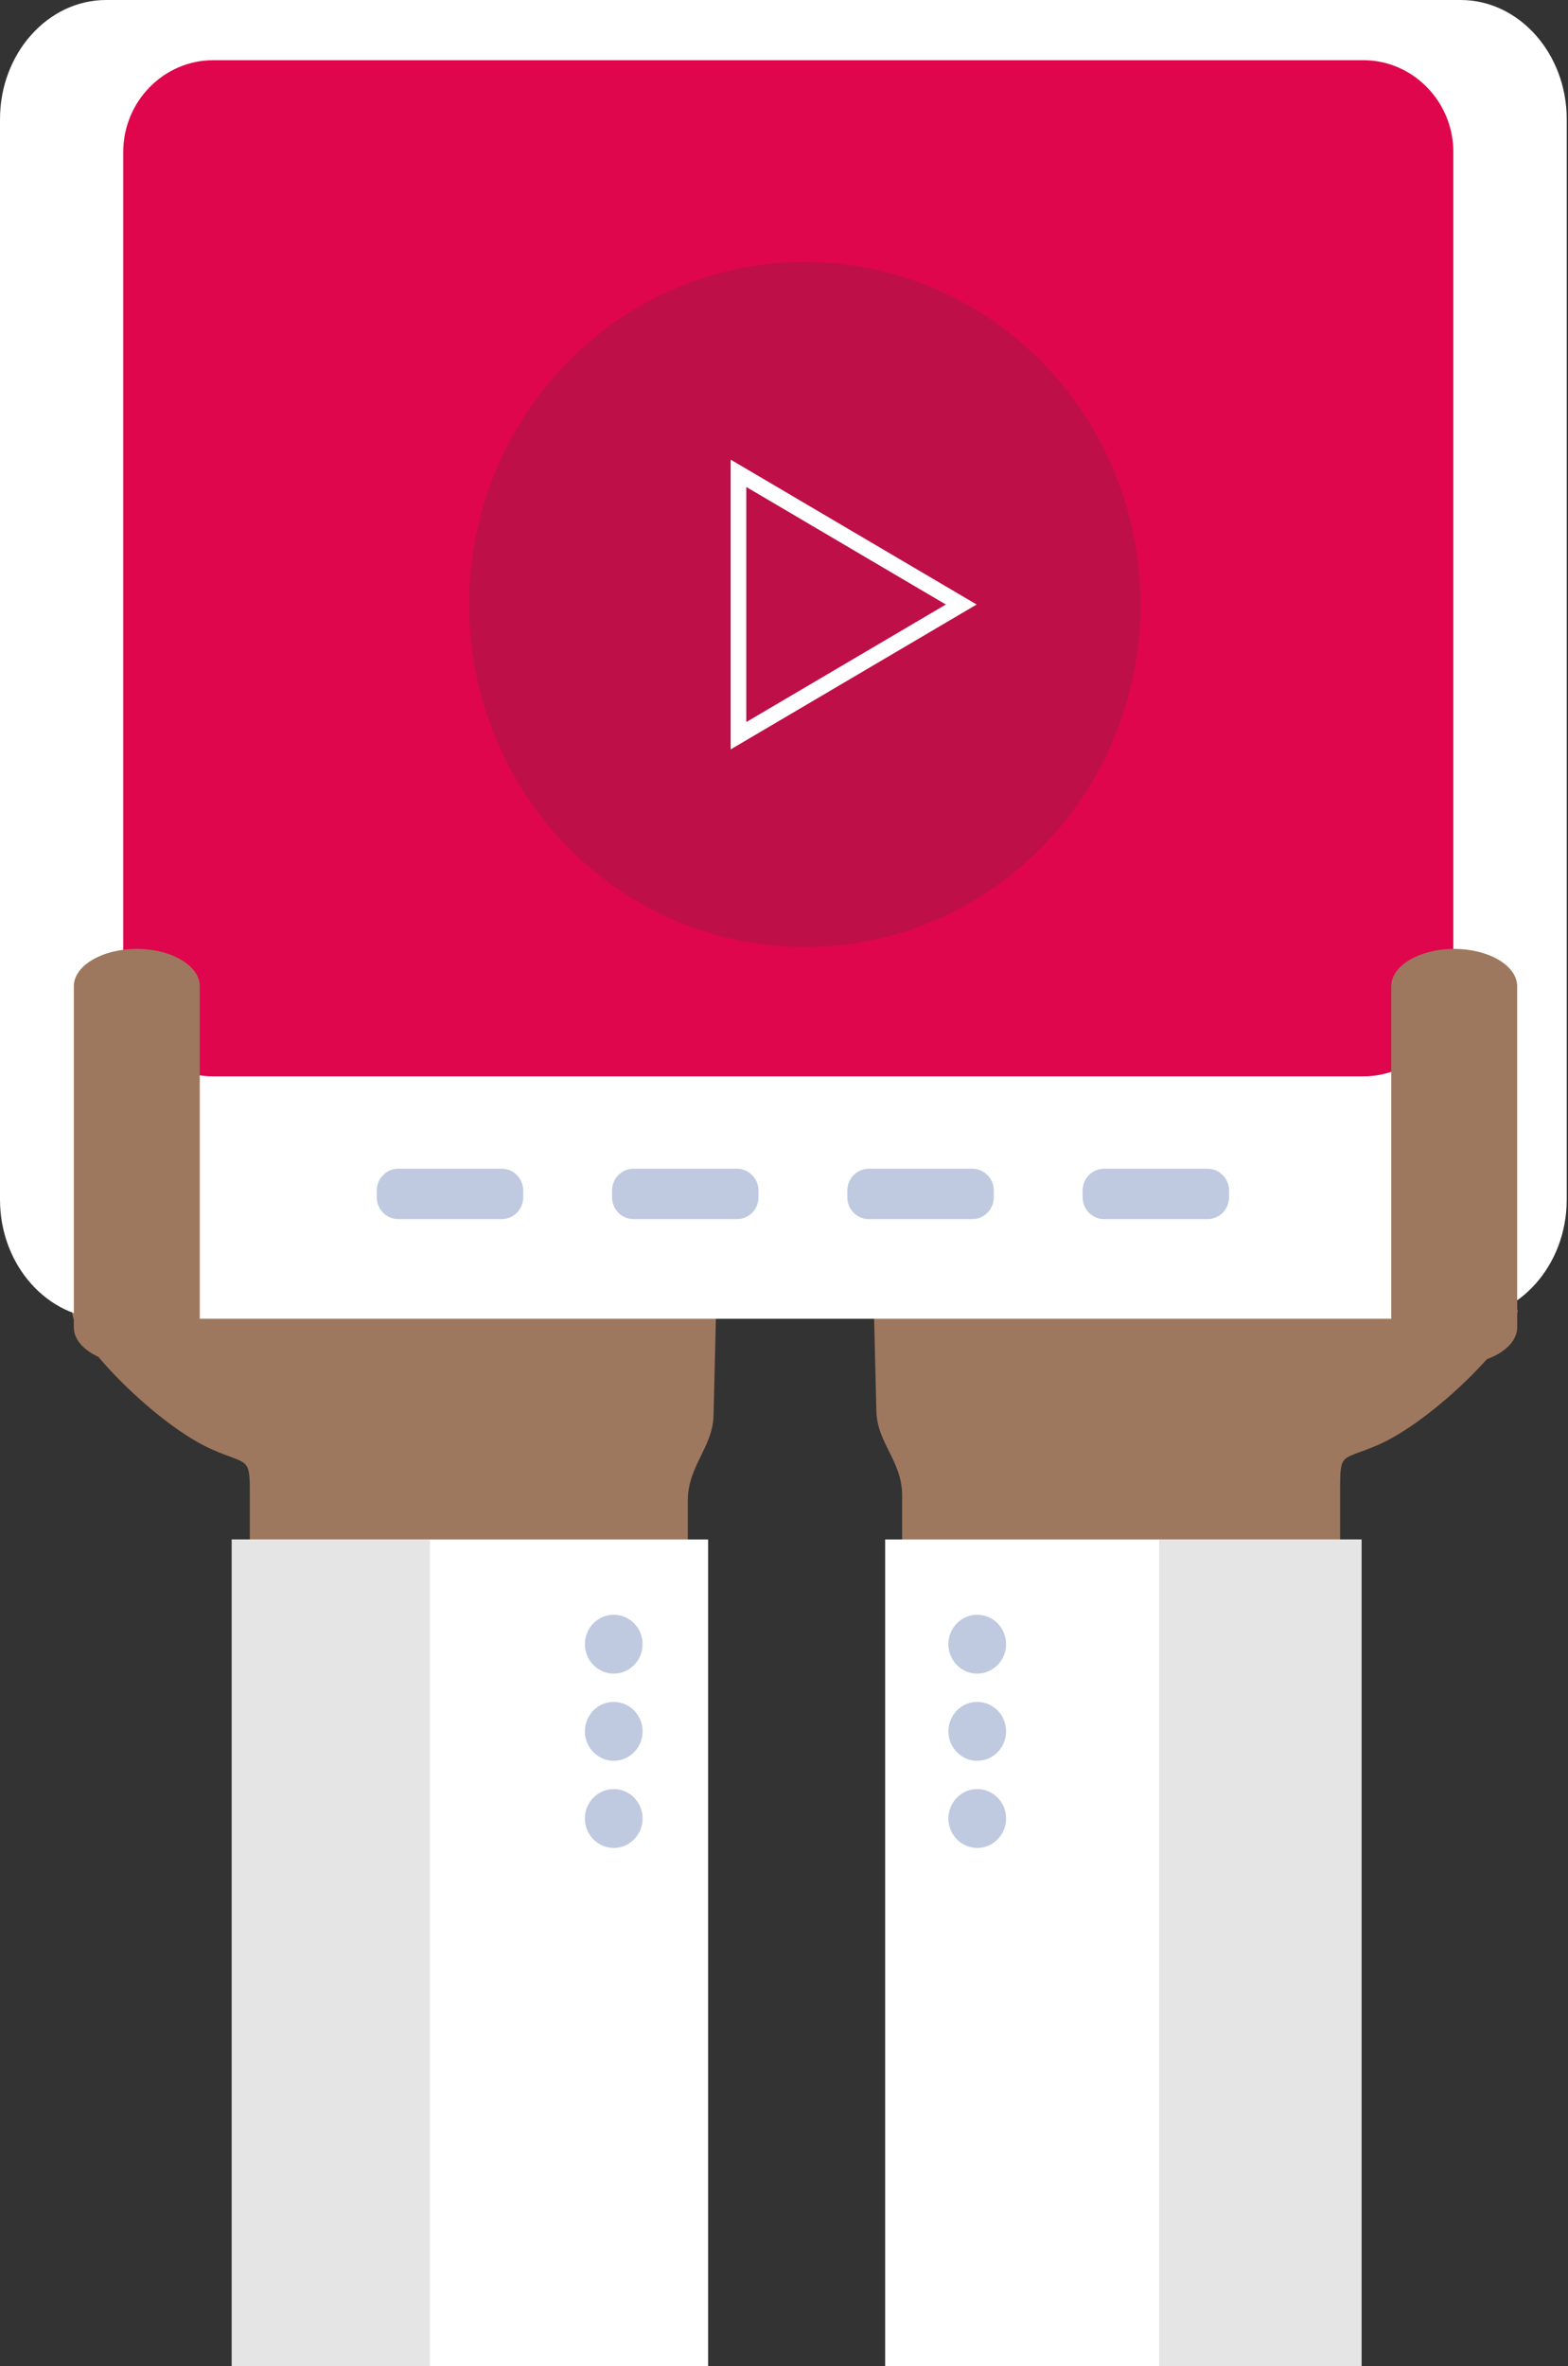 <svg width="372" height="561" viewBox="0 0 372 561" fill="none" xmlns="http://www.w3.org/2000/svg">
<rect x="0" y="0" width="372" height="561" fill="#333333" stroke="none"/>
<path fill-rule="evenodd" clip-rule="evenodd" d="M360.102 310.64C359.373 317.594 339.751 337.127 326.697 342.694C318.243 346.308 317.933 344.247 317.933 353.079L317.933 479.229L214.029 479.229L214.029 354.574C214.029 346.407 208.081 342.137 207.917 334.593C207.443 314.994 206.96 295.395 206.478 275.787C245.458 276.003 283.882 276.003 322.333 275.363C322.197 282.608 322.679 294.987 322.543 302.224C325.431 302.39 327.362 302.224 330.486 302.074C341.017 301.559 350.254 308.007 360.102 310.64Z" fill="#9E785E"/>
<path d="M210 561L323 561L323 365L210 365L210 561Z" fill="white"/>
<path d="M275 561L323 561L323 365L275 365L275 561Z" fill="#E5E5E5"/>
<path fill-rule="evenodd" clip-rule="evenodd" d="M231.844 382.853C228.064 382.853 225.001 385.978 225.001 389.834C225.001 393.691 228.064 396.815 231.844 396.815C235.625 396.815 238.688 393.691 238.688 389.834C238.697 385.978 235.625 382.853 231.844 382.853Z" fill="#BFCAE1"/>
<path fill-rule="evenodd" clip-rule="evenodd" d="M231.848 403.519C228.067 403.519 225.005 406.643 225.005 410.5C225.005 414.357 228.067 417.481 231.848 417.481C235.629 417.481 238.691 414.357 238.691 410.5C238.701 406.643 235.629 403.519 231.848 403.519Z" fill="#BFCAE1"/>
<path fill-rule="evenodd" clip-rule="evenodd" d="M231.848 424.183C228.067 424.183 225.005 427.307 225.005 431.164C225.005 435.021 228.067 438.145 231.848 438.145C235.629 438.145 238.691 435.021 238.691 431.164C238.701 427.307 235.629 424.183 231.848 424.183Z" fill="#BFCAE1"/>
<path fill-rule="evenodd" clip-rule="evenodd" d="M17.103 311.197C17.831 318.261 37.455 338.103 50.509 343.757C58.964 347.428 59.273 345.335 59.273 354.306L59.273 479.229L163.174 479.229L163.174 355.826C163.174 347.529 169.123 343.192 169.287 335.529C169.761 315.62 170.244 295.711 170.727 275.794C131.744 276.013 93.318 276.013 54.864 275.363C55.001 282.723 54.518 295.297 54.654 302.648C51.767 302.817 49.835 302.648 46.711 302.496C36.188 301.973 26.942 308.522 17.103 311.197Z" fill="#9E785E"/>
<path d="M55 561L168 561L168 365L55 365L55 561Z" fill="white"/>
<path d="M55 561L102 561L102 365L55 365L55 561Z" fill="#E5E5E5"/>
<path fill-rule="evenodd" clip-rule="evenodd" d="M145.61 382.853C149.39 382.853 152.453 385.978 152.453 389.834C152.453 393.691 149.39 396.815 145.61 396.815C141.829 396.815 138.767 393.691 138.767 389.834C138.757 385.978 141.829 382.853 145.61 382.853Z" fill="#BFCAE1"/>
<path fill-rule="evenodd" clip-rule="evenodd" d="M145.61 403.519C149.39 403.519 152.453 406.643 152.453 410.5C152.453 414.356 149.39 417.481 145.61 417.481C141.829 417.481 138.767 414.356 138.767 410.5C138.757 406.643 141.829 403.519 145.61 403.519Z" fill="#BFCAE1"/>
<path fill-rule="evenodd" clip-rule="evenodd" d="M145.61 424.183C149.39 424.183 152.453 427.307 152.453 431.164C152.453 435.021 149.39 438.145 145.61 438.145C141.829 438.145 138.767 435.021 138.767 431.164C138.757 427.307 141.829 424.183 145.61 424.183Z" fill="#BFCAE1"/>
<path fill-rule="evenodd" clip-rule="evenodd" d="M346.531 312.682L25.167 312.682C11.326 312.682 0.002 299.98 0.002 284.451L0.002 28.23C0.002 12.701 11.326 -3.12652e-05 25.167 -3.2499e-05L346.53 -6.11449e-05C360.372 -6.23786e-05 371.695 12.701 371.695 28.23L371.695 284.451C371.695 299.98 360.372 312.682 346.531 312.682Z" fill="white"/>
<path fill-rule="evenodd" clip-rule="evenodd" d="M286.515 277.104L261.918 277.104C259.127 277.104 256.843 279.433 256.843 282.279L256.843 283.874C256.843 286.72 259.127 289.049 261.918 289.049L286.515 289.049C289.306 289.049 291.59 286.72 291.59 283.874L291.59 282.279C291.59 279.433 289.306 277.104 286.515 277.104Z" fill="#BFCAE1"/>
<path fill-rule="evenodd" clip-rule="evenodd" d="M230.694 277.106L206.097 277.106C203.306 277.106 201.022 279.435 201.022 282.28L201.022 283.875C201.022 286.721 203.306 289.05 206.097 289.05L230.694 289.05C233.485 289.05 235.77 286.721 235.77 283.875L235.77 282.28C235.77 279.435 233.485 277.106 230.694 277.106Z" fill="#BFCAE1"/>
<path fill-rule="evenodd" clip-rule="evenodd" d="M119.058 277.104L94.461 277.104C91.67 277.104 89.385 279.433 89.385 282.279L89.385 283.874C89.385 286.72 91.67 289.049 94.461 289.049L119.058 289.049C121.849 289.049 124.133 286.72 124.133 283.874L124.133 282.279C124.133 279.433 121.849 277.104 119.058 277.104Z" fill="#BFCAE1"/>
<path fill-rule="evenodd" clip-rule="evenodd" d="M174.874 277.106L150.277 277.106C147.486 277.106 145.202 279.435 145.202 282.28L145.202 283.875C145.202 286.721 147.486 289.05 150.277 289.05L174.874 289.05C177.665 289.05 179.949 286.721 179.949 283.875L179.949 282.28C179.949 279.435 177.665 277.106 174.874 277.106Z" fill="#BFCAE1"/>
<path fill-rule="evenodd" clip-rule="evenodd" d="M323.427 255.206L50.603 255.206C38.852 255.206 29.237 245.416 29.237 233.456L29.237 36.022C29.237 24.062 38.852 14.272 50.603 14.272L323.427 14.272C335.178 14.272 344.793 24.062 344.793 36.022L344.793 233.456C344.793 245.416 335.178 255.206 323.427 255.206Z" fill="#DF064E"/>
<ellipse cx="190.942" cy="143.33" rx="79.657" ry="81.22" fill="#BE0F49"/>
<path d="M175.198 112.219L228.048 143.33L175.198 174.441L175.198 112.219Z" stroke="white" stroke-width="3.705"/>
<path fill-rule="evenodd" clip-rule="evenodd" d="M345.005 224.987C336.789 224.987 330.064 228.964 330.064 233.832L330.064 314.702C330.064 319.569 336.78 323.547 345.005 323.547C353.22 323.547 359.945 319.569 359.945 314.702L359.945 233.832C359.936 228.964 353.22 224.987 345.005 224.987Z" fill="#9E785E"/>
<path fill-rule="evenodd" clip-rule="evenodd" d="M32.454 224.987C40.669 224.987 47.395 228.964 47.395 233.832L47.395 314.702C47.395 319.569 40.669 323.547 32.454 323.547C24.238 323.547 17.513 319.569 17.513 314.702L17.513 233.832C17.522 228.964 24.238 224.987 32.454 224.987Z" fill="#9E785E"/>
</svg>
